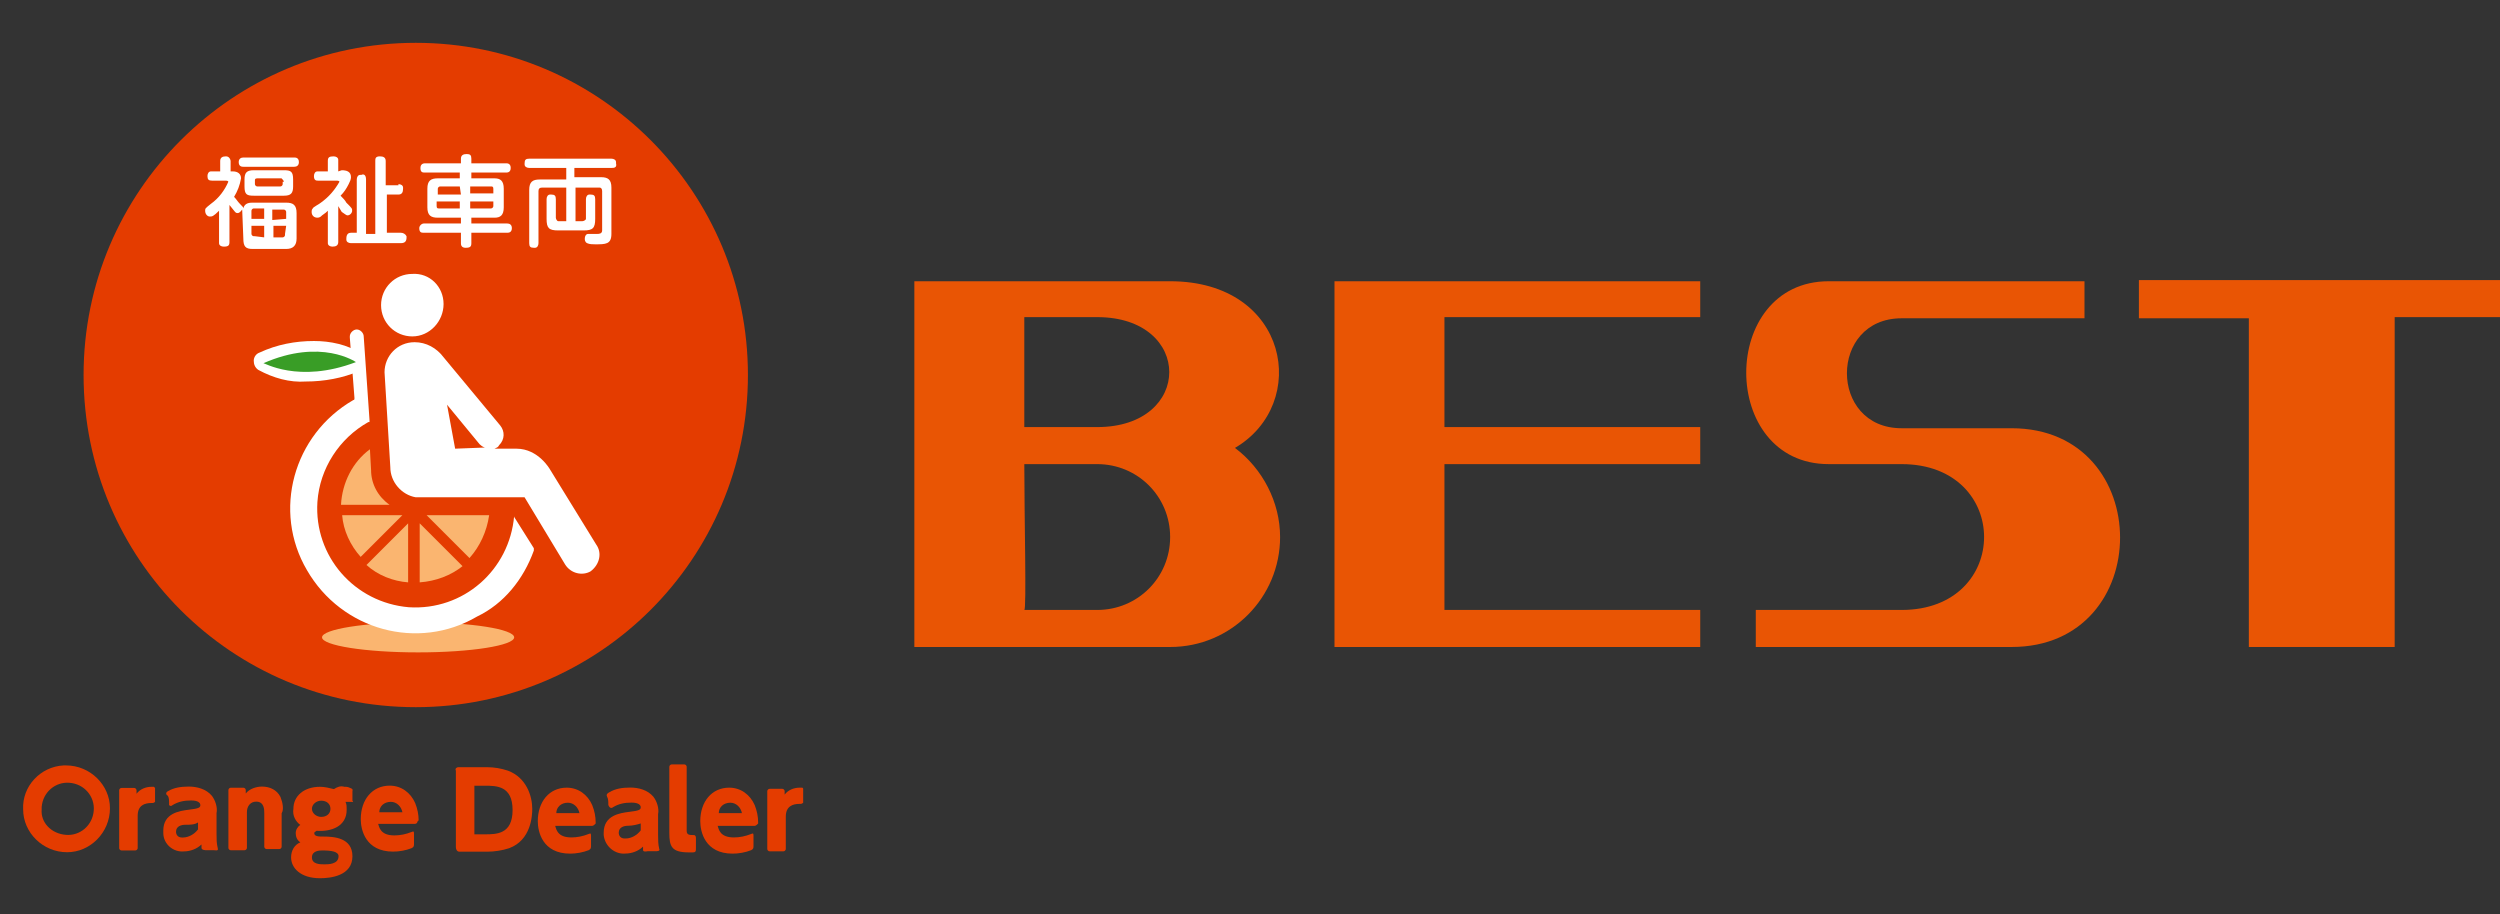 <?xml version="1.0" encoding="utf-8"?>
<!-- Generator: Adobe Illustrator 27.2.0, SVG Export Plug-In . SVG Version: 6.00 Build 0)  -->
<svg version="1.1" id="グループ_29" xmlns="http://www.w3.org/2000/svg" xmlns:xlink="http://www.w3.org/1999/xlink" x="0px"
	 y="0px" viewBox="0 0 216 79" style="enable-background:new 0 0 216 79;" xml:space="preserve">
<rect x="0" y="0" width="216" height="79" fill="#333333" stroke="none"/>
<style type="text/css">
	.st0{fill:#E95504;}
	.st1{fill:#E43C00;}
	.st2{fill:#FFFFFF;}
	.st3{fill:#FAB570;}
	.st4{fill:#399D26;}
</style>
<g id="グループ_27" transform="translate(0 0)">
	<g id="グループ_26" transform="translate(0 0)">
		<g id="グループ_25">
			<path id="パス_51" class="st0" d="M88.5,27.4h6.3c8.3,0,8.3,9.5,0,9.5h-6.3V27.4z M110.6,46.4c0-3-1.5-5.9-3.9-7.7
				c6.5-3.8,4.7-14.4-5.6-14.4H79v31.6h22.1C106.4,55.9,110.6,51.6,110.6,46.4C110.6,46.4,110.6,46.4,110.6,46.4L110.6,46.4z
				 M101.1,46.4c0,3.5-2.8,6.3-6.3,6.3h-6.3c0.2,0,0-8,0-12.6h6.3C98.3,40.1,101.1,42.9,101.1,46.4L101.1,46.4z"/>
			<path id="パス_52" class="st0" d="M146.9,27.4h-22.1v9.5h22.1v3.2h-22.1v12.6h22.1v3.2h-31.6V24.3h31.6V27.4z"/>
			<path id="パス_53" class="st0" d="M164.3,40.1H158c-9.5,0-9.5-15.8,0-15.8h22.1v3.2h-15.8c-6.3,0-6.3,9.5,0,9.5h9.5
				c12.5,0,12.5,18.9,0,18.9h-22.1v-3.2h12.6C173.8,52.7,173.8,40.1,164.3,40.1z"/>
			<path id="パス_54" class="st0" d="M184.8,24.3v3.2h9.5v28.4h12.6V27.4h9.5v-3.2H184.8z"/>
		</g>
	</g>
</g>
<g id="グループ_45" transform="translate(-356.398 -211.663)">
	<g id="グループ_44" transform="translate(356.398 211.663)">
		<g id="グループ_21" transform="translate(10.121)">
			<g id="グループ_20">
				<g id="グループ_19">
					<g id="グループ_18">
						<path id="パス_1" class="st1" d="M54.5,32.4c0,15.9-12.9,28.7-28.7,28.7C9.9,61.1-2.9,48.3-2.9,32.4
							c0-15.9,12.9-28.7,28.7-28.7C41.7,3.7,54.5,16.6,54.5,32.4C54.5,32.4,54.5,32.4,54.5,32.4z"/>
						<g id="グループ_10" transform="translate(20.304 18.509)">
							<g id="グループ_9">
								<g id="グループ_8">
									<g id="グループ_7">
										<g id="グループ_6">
											<g id="グループ_5">
												<g id="グループ_4">
													<path id="パス_2" class="st2" d="M-9.5-0.4c-0.1,0.1-0.2,0.3-0.4,0.3c-0.2,0-0.2-0.1-0.7-0.7v3.2
														c0,0.3-0.1,0.4-0.5,0.4c-0.2,0-0.4-0.1-0.4-0.3c0,0,0-0.1,0-0.1v-2.7c-0.5,0.5-0.6,0.5-0.8,0.5c-0.2,0-0.4-0.2-0.4-0.5
														c0-0.2,0-0.2,0.5-0.6c0.7-0.5,1.2-1.2,1.5-1.9c0-0.1-0.2-0.1-0.2-0.1h-1.2c-0.3,0-0.4-0.1-0.4-0.4
														c0-0.2,0.1-0.4,0.3-0.4c0,0,0.1,0,0.1,0h0.7v-0.9c0-0.3,0.2-0.4,0.5-0.4c0.3,0,0.4,0.3,0.4,0.4v0.9h0.2
														c0.4,0,0.7,0.2,0.7,0.6c-0.1,0.6-0.3,1.1-0.6,1.6c0.2,0.2,0.3,0.4,0.5,0.6c0.3,0.3,0.3,0.3,0.3,0.4
														c0.1-0.5,0.6-0.5,0.8-0.5h2.9c0.6,0,0.9,0.2,0.9,0.9v2.2c0,0.6-0.3,0.9-0.9,0.9h-2.9c-0.6,0-0.8-0.2-0.8-0.9L-9.5-0.4z
														 M-9.4-4.1c-0.1,0-0.4,0-0.4-0.4c0-0.3,0.2-0.4,0.4-0.4H-5c0.1,0,0.4,0,0.4,0.4c0,0.3-0.2,0.4-0.4,0.4H-9.4z M-5.1-2.4
														c0,0.6-0.2,0.8-0.8,0.8h-2.6c-0.6,0-0.8-0.1-0.8-0.8v-0.6c0-0.6,0.2-0.8,0.8-0.8h2.6c0.6,0,0.8,0.1,0.8,0.8V-2.4z
														 M-8.7,0.4h1.1v-0.9h-0.9c-0.1,0-0.2,0.1-0.2,0.2c0,0,0,0,0,0.1V0.4z M-7.6,2V1h-1.1v0.7c0,0.1,0.1,0.2,0.2,0.2
														c0,0,0,0,0.1,0L-7.6,2z M-5.9-2.8C-5.9-2.9-6-3-6.1-3.1c0,0,0,0-0.1,0h-2c-0.2,0-0.2,0.1-0.2,0.2v0.3
														c0,0.1,0.1,0.2,0.2,0.2h2c0.1,0,0.2-0.1,0.2-0.2c0,0,0,0,0-0.1V-2.8z M-5.7,0.4v-0.6c0-0.1-0.1-0.2-0.2-0.2
														c0,0,0,0-0.1,0h-0.9v0.9L-5.7,0.4z M-5.7,1h-1.1v1H-6c0.1,0,0.2-0.1,0.2-0.2c0,0,0,0,0-0.1L-5.7,1z"/>
													<path id="パス_3" class="st2" d="M-0.9-3.8c0.4,0,0.8,0.1,0.8,0.6c0,0.2-0.1,0.4-0.2,0.6c-0.2,0.4-0.4,0.7-0.7,1
														c0.2,0.2,0.4,0.4,0.5,0.6C0-0.5,0-0.5,0-0.3c0,0.2-0.2,0.4-0.4,0.4c-0.1,0-0.2-0.1-0.5-0.3C-1-0.4-1.1-0.5-1.2-0.7v3.1
														c0,0.3-0.2,0.4-0.5,0.4c-0.2,0-0.4-0.1-0.4-0.3c0,0,0-0.1,0-0.1v-2.7c-0.1,0.1-0.2,0.2-0.5,0.4C-2.7,0.2-2.8,0.3-3,0.3
														c-0.3,0-0.5-0.2-0.5-0.5c0-0.1,0-0.2,0.1-0.3c0-0.1,0.6-0.4,0.7-0.5C-2-1.5-1.5-2.1-1.1-2.8c0-0.1-0.2-0.1-0.2-0.1
														h-1.6c-0.2,0-0.4,0-0.4-0.4c0-0.2,0.1-0.4,0.3-0.4c0,0,0.1,0,0.1,0h0.8v-0.9c0-0.3,0.1-0.4,0.5-0.4
														c0.2,0,0.4,0.1,0.4,0.3c0,0,0,0.1,0,0.1v0.9L-0.9-3.8z M4-2.6c0.2,0,0.4,0.1,0.4,0.3c0,0,0,0.1,0,0.1
														c0,0.3-0.1,0.5-0.4,0.5h-1v3.3h1.2c0.2,0,0.4,0.1,0.5,0.3c0,0,0,0.1,0,0.1c0,0.3-0.1,0.5-0.5,0.5h-4.3
														c-0.2,0-0.4-0.1-0.4-0.3c0,0,0-0.1,0-0.1c0-0.4,0.2-0.5,0.4-0.5h0.5V-3c0-0.2,0.1-0.4,0.3-0.4c0,0,0.1,0,0.1,0
														C1-3.5,1.2-3.4,1.2-3v4.7H2v-6.3c0-0.2,0-0.4,0.4-0.4c0.3,0,0.5,0.1,0.5,0.4v2.1H4z"/>
													<path id="パス_4" class="st2" d="M9.3-3.1v-0.5h-3c-0.2,0-0.4,0-0.4-0.4c0-0.2,0.1-0.4,0.4-0.4c0,0,0.1,0,0.1,0h3
														v-0.4c0-0.3,0.2-0.4,0.5-0.4c0.3,0,0.4,0.1,0.4,0.4v0.4h3c0.1,0,0.4,0,0.4,0.4s-0.3,0.4-0.4,0.4h-3v0.5h2
														c0.5,0,0.8,0.2,0.8,0.9v1.6c0,0.7-0.3,0.9-0.8,0.9h-2v0.5h3.1c0.2,0,0.4,0.1,0.4,0.4c0,0.4-0.3,0.4-0.4,0.4h-3.1v0.9
														c0,0.3-0.1,0.4-0.5,0.4c-0.4,0-0.4-0.3-0.4-0.4V1.6H6.2c-0.2,0-0.4,0-0.4-0.4c0-0.2,0.2-0.4,0.4-0.4c0,0,0.1,0,0.1,0
														h3.1V0.3h-2c-0.6,0-0.9-0.2-0.9-0.9v-1.6c0-0.7,0.3-0.9,0.9-0.9L9.3-3.1z M9.3-2.4H7.6c-0.1,0-0.2,0.1-0.2,0.2
														c0,0,0,0,0,0.1v0.4h2L9.3-2.4z M9.3-0.5v-0.6h-2v0.4c0,0.2,0.1,0.2,0.2,0.2L9.3-0.5z M10.2-2.4v0.6h2v-0.4
														c0-0.2-0.1-0.2-0.2-0.2H10.2z M10.2-0.5h1.8c0.1,0,0.2-0.1,0.2-0.2v-0.4h-2V-0.5z"/>
													<path id="パス_5" class="st2" d="M19.9,0.6c0.1,0,0.3-0.1,0.3-0.2c0,0,0-0.1,0-0.1v-1.6c0-0.2,0.1-0.4,0.3-0.4
														c0,0,0.1,0,0.1,0c0.3,0,0.4,0.1,0.4,0.4v1.7c0,0.8-0.2,1-1,1h-2.2c-0.8,0-1-0.2-1-1v-1.7c0-0.2,0.1-0.4,0.3-0.4
														c0,0,0.1,0,0.1,0c0.3,0,0.4,0.1,0.4,0.4v1.6c0,0.1,0.1,0.3,0.2,0.3c0,0,0.1,0,0.1,0h0.6v-2.9h-2.1
														c-0.2,0-0.3,0.1-0.3,0.3c0,0,0,0.1,0,0.1v4.4c0,0.2-0.1,0.4-0.3,0.4c0,0-0.1,0-0.1,0c-0.3,0-0.4-0.1-0.4-0.4v-4.6
														c0-0.7,0.3-0.9,0.9-0.9h2.3V-4h-3.2c-0.2,0-0.4-0.1-0.4-0.3c0,0,0-0.1,0-0.1c0-0.3,0.1-0.4,0.4-0.4h7.1
														c0.2,0,0.4,0.1,0.4,0.3c0,0,0,0.1,0,0.1C22.9-4,22.6-4,22.4-4h-3.2v0.8h2.3c0.6,0,0.9,0.2,0.9,0.9v4
														c0,0.9-0.5,0.9-1.4,0.9c-0.2,0-0.5,0-0.7-0.1c-0.2-0.1-0.2-0.3-0.2-0.4c0-0.2,0.1-0.4,0.3-0.4c0,0,0.1,0,0.1,0
														c0.1,0,0.6,0,0.7,0c0.1,0,0.4,0,0.4-0.3V-2c0-0.2-0.1-0.3-0.2-0.3c0,0-0.1,0-0.1,0h-2v2.9L19.9,0.6z"/>
												</g>
											</g>
										</g>
									</g>
								</g>
							</g>
						</g>
						<g id="グループ_16" transform="translate(28.203 38.066)">
							<g id="グループ_15">
								<path id="パス_6" class="st3" d="M6.1,17c0,0.7-3.7,1.3-8.3,1.3s-8.3-0.6-8.3-1.3c0-0.7,3.7-1.3,8.3-1.3S6.1,16.3,6.1,17z
									"/>
								<g id="グループ_14">
									<path id="パス_7" class="st2" d="M0-11.8C0-10.3-1.2-9-2.7-9c-1.5,0-2.7-1.2-2.7-2.7c0-1.5,1.2-2.7,2.7-2.7c0,0,0,0,0,0
										C-1.2-14.5,0-13.3,0-11.8z"/>
									<path id="パス_8" class="st2" d="M13.2,9l-4-6.5c0,0-1-1.8-2.9-1.8l-1.9,0c0.2-0.1,0.3-0.1,0.4-0.3
										c0.5-0.5,0.5-1.2,0.1-1.7L0-7.2C-0.6-8-1.5-8.5-2.5-8.5c-1.5,0-2.6,1.2-2.6,2.6l0.5,8.2c0,1.3,1,2.4,2.2,2.6
										c0.1,0,0.2,0,0.3,0l9.1,0l3.5,5.8c0.5,0.8,1.5,1,2.2,0.6C13.5,10.7,13.7,9.7,13.2,9L13.2,9z M3.6,0.6L1,0.7L0.3-3.1
										l2.8,3.4C3.3,0.5,3.5,0.6,3.6,0.6z"/>
									<path id="パス_9" class="st2" d="M7.8,9.5C7.8,9.5,7.8,9.5,7.8,9.5c0-0.1,0-0.2,0-0.2c0,0,0,0,0,0L6.1,6.6l0-0.1
										c0,0,0,0,0,0v0c-0.4,4.7-4.4,8.2-9.1,7.9c-4.7-0.4-8.2-4.4-7.9-9.1c0.2-2.9,1.9-5.5,4.4-6.9c0,0,0,0,0.1,0c0,0,0,0,0-0.1
										v-0.1l-0.5-7.2c0-0.3-0.3-0.6-0.6-0.6s-0.6,0.3-0.6,0.6v0.1l0.4,5.2c0,0,0,0,0,0.1c0,0,0,0.1-0.1,0.1l0,0
										c-5.2,3-7,9.6-4,14.7c3,5.2,9.6,7,14.7,4C5.2,14.1,6.9,12,7.8,9.5L7.8,9.5z"/>
									<g id="グループ_13" transform="translate(0 11.297)">
										<g id="グループ_11">
											<path id="パス_10" class="st2" d="M-11.9-16.4L-11.9-16.4c-1.4,0.1-2.8-0.3-4.1-1c-0.3-0.2-0.4-0.5-0.4-0.8
												c0-0.3,0.2-0.6,0.5-0.7c1.5-0.7,3.1-1,4.7-1c1.4,0,2.9,0.3,4.1,1.1c0.3,0.2,0.1,1.4-0.2,1.5
												C-8.7-16.7-10.3-16.4-11.9-16.4z M-12.4-18.1c0.2,0,0.3,0,0.5,0l0,0c0.4,0,0.9,0,1.3-0.1C-11.2-18.2-11.8-18.2-12.4-18.1
												z"/>
										</g>
										<g id="グループ_12" transform="translate(1.628 1.623)">
											<path id="パス_11" class="st4" d="M-9.2-19.7c0,0-3-2.1-8,0.1C-17.2-19.7-14.2-17.8-9.2-19.7z"/>
										</g>
									</g>
								</g>
							</g>
						</g>
						<g id="グループ_17" transform="translate(42.641 67.216)">
							<path id="パス_12" class="st3" d="M-23.2-22.7c0.1,1.3,0.7,2.6,1.6,3.6l3.6-3.6H-23.2z"/>
							<path id="パス_13" class="st3" d="M-17.5-22l-3.6,3.6c1,0.9,2.3,1.4,3.6,1.5V-22z"/>
							<path id="パス_14" class="st3" d="M-16.5-22v5.1c1.4-0.1,2.7-0.6,3.7-1.4L-16.5-22z"/>
							<path id="パス_15" class="st3" d="M-15.9-22.7l3.7,3.7c0.9-1,1.5-2.3,1.7-3.7H-15.9z"/>
							<path id="パス_16" class="st3" d="M-19.1-23.6c-1-0.7-1.6-1.8-1.6-3l-0.1-1.8c-1.5,1.1-2.4,2.9-2.5,4.8L-19.1-23.6z"/>
						</g>
					</g>
				</g>
			</g>
		</g>
		<g id="グループ_43" transform="translate(0 119.247)">
			<g id="グループ_42">
				<g id="グループ_23" transform="translate(0 0.185)">
					<g id="グループ_22">
						<path id="パス_17" class="st1" d="M5.7-53.3c2.1,0,3.8,1.7,3.8,3.7c0,2.1-1.7,3.8-3.7,3.8c-2.1,0-3.8-1.7-3.8-3.7
							c0,0,0,0,0,0c-0.1-2,1.5-3.7,3.5-3.8C5.5-53.3,5.6-53.3,5.7-53.3z M5.7-47.3c1.2,0.1,2.3-0.8,2.4-2.1c0.1-1.2-0.8-2.3-2.1-2.4
							c-1.2-0.1-2.3,0.8-2.4,2.1c0,0.1,0,0.1,0,0.2C3.5-48.4,4.4-47.4,5.7-47.3C5.6-47.3,5.7-47.3,5.7-47.3z"/>
					</g>
				</g>
				<g id="グループ_25_00000048467795933870988740000001585029379535407544_" transform="translate(22.909 3.713)">
					<g id="グループ_24">
						<path id="パス_18" class="st1" d="M-8.4-54.6c0.5-0.3,1.1-0.4,1.8-0.4c0.7,0,1.5,0.2,2,0.8c0.3,0.4,0.5,1,0.4,1.5v1.8
							c0,0.4,0,0.8,0.1,1.2c0.1,0.3-0.2,0.2-0.3,0.2h-0.7c0,0-0.4,0-0.4-0.2c0-0.1,0-0.2,0-0.3c-0.4,0.4-1,0.6-1.5,0.6
							c-0.9,0.1-1.8-0.6-1.8-1.6c0-0.1,0-0.1,0-0.2c0-1.5,1.4-1.7,2.2-1.8c0.9-0.1,1-0.2,1-0.4c0-0.2-0.2-0.4-0.8-0.4
							c-0.6,0-1.1,0.1-1.6,0.4c-0.1,0.1-0.2,0.1-0.3,0c0,0,0-0.1,0-0.1c0-0.3,0-0.5-0.1-0.7C-8.6-54.3-8.6-54.5-8.4-54.6z
							 M-5.8-51.9c-0.3,0.2-0.7,0.2-1.1,0.2c-0.3,0-0.8,0.1-0.8,0.6c0,0.3,0.2,0.5,0.5,0.5c0,0,0.1,0,0.1,0c0.5,0,1-0.3,1.3-0.7
							V-51.9z"/>
					</g>
				</g>
				<g id="グループ_27_00000072253316556457279250000010706159742841308037_" transform="translate(95.959 3.898)">
					<g id="グループ_26_00000151520815774997235680000015082935985332525212_">
						<path id="パス_19" class="st1" d="M-43.3-54.7c0.5-0.3,1.1-0.4,1.8-0.4c0.7,0,1.5,0.2,2,0.8c0.3,0.4,0.5,1,0.4,1.5v1.8
							c0,0.4,0,0.8,0.1,1.2c0.1,0.2-0.2,0.2-0.3,0.2h-0.7c0,0-0.4,0.1-0.4-0.1c0-0.1,0-0.2,0-0.3c-0.4,0.4-1,0.6-1.5,0.6
							c-0.9,0.1-1.8-0.6-1.9-1.6c0-0.1,0-0.1,0-0.2c0-1.5,1.4-1.7,2.2-1.8c0.9-0.1,1-0.2,1-0.4c0-0.2-0.2-0.4-0.8-0.4
							c-0.6,0-1.1,0.1-1.6,0.4c-0.1,0.1-0.3,0.1-0.4-0.2c0-0.3,0-0.5-0.1-0.7S-43.5-54.6-43.3-54.7z M-40.6-52
							c-0.3,0.1-0.7,0.2-1.1,0.2c-0.3,0-0.8,0.1-0.8,0.6c0,0.3,0.2,0.5,0.5,0.5c0,0,0.1,0,0.1,0c0.5,0,1-0.3,1.3-0.7L-40.6-52z"/>
					</g>
				</g>
				<g id="グループ_29_00000090295539716432036970000015773986974557314991_" transform="translate(44.851 3.732)">
					<g id="グループ_28">
						<path id="パス_20" class="st1" d="M-14.5-53.7c-0.1,0-0.1,0-0.2,0c-0.1,0-0.2,0-0.3,0c0.1,0.2,0.1,0.4,0.1,0.7
							c0,1.4-1.3,1.9-2.6,1.8c-0.1,0.1-0.2,0.1-0.2,0.2c0,0.3,0.4,0.3,0.8,0.3c0.9,0,2.5,0.1,2.5,1.7c0,1.7-1.9,1.9-2.8,1.9
							c-1.7,0-2.5-0.9-2.5-1.8c0-0.6,0.3-1.1,0.8-1.3c-0.3-0.2-0.4-0.5-0.4-0.8c0-0.3,0.2-0.6,0.4-0.7c-0.4-0.3-0.7-0.8-0.6-1.4
							c0-1.1,0.9-1.9,2.3-1.9c0.4,0,0.8,0.1,1.2,0.2c0.3-0.2,0.6-0.3,0.9-0.2c0.2,0,0.3,0,0.5,0.1c0.3,0.1,0.2,0.2,0.2,0.3v0.8
							C-14.3-53.6-14.3-53.7-14.5-53.7z M-17-49.5c-0.2,0-0.9,0-0.9,0.6s0.7,0.6,1.1,0.6c0.3,0,1.2,0,1.2-0.7
							C-15.6-49.4-16.2-49.5-17-49.5L-17-49.5z M-17.9-53.1c0,0.4,0.4,0.7,0.8,0.7c0.5,0,0.8-0.3,0.8-0.7c0-0.4-0.3-0.7-0.8-0.7
							C-17.5-53.8-17.9-53.5-17.9-53.1C-17.9-53.1-17.9-53.1-17.9-53.1L-17.9-53.1z"/>
					</g>
				</g>
				<g id="グループ_31" transform="translate(55.97 3.732)">
					<g id="グループ_30">
						<path id="パス_21" class="st1" d="M-19.8-52.1c0-0.5-0.1-1-0.3-1.5c-0.4-0.9-1.2-1.5-2.2-1.5c-1.5,0-2.5,1.2-2.5,2.9
							c0,0.9,0.4,2.8,2.8,2.8c0.5,0,1.1-0.1,1.6-0.3c0.2-0.1,0.2-0.2,0.2-0.4v-0.8c0-0.2,0-0.3-0.2-0.2c-0.5,0.2-1,0.3-1.5,0.3
							c-1.2,0-1.3-0.7-1.4-1h3.2c0.1,0,0.2-0.1,0.2-0.2L-19.8-52.1z M-23.2-52.8c0-0.5,0.4-0.9,1-0.9c0.5,0,0.9,0.4,1,0.9H-23.2z"/>
					</g>
				</g>
				<g id="グループ_33" transform="translate(85.265 3.907)">
					<g id="グループ_32">
						<path id="パス_22" class="st1" d="M-33.8-52.1c0-0.5-0.1-1-0.3-1.5c-0.4-0.9-1.2-1.5-2.2-1.5c-1.5,0-2.5,1.2-2.5,2.9
							c0,0.9,0.4,2.8,2.8,2.8c0.5,0,1.1-0.1,1.6-0.3c0.2-0.1,0.2-0.2,0.2-0.4v-0.8c0-0.2,0-0.3-0.2-0.2c-0.5,0.2-1,0.3-1.5,0.3
							c-1.2,0-1.3-0.7-1.4-1h3.2c0.1,0,0.2-0.1,0.3-0.2c0,0,0,0,0,0L-33.8-52.1z M-37.2-52.9c0-0.5,0.4-0.9,1-0.9
							c0.5,0,0.9,0.4,1,0.9H-37.2z"/>
					</g>
				</g>
				<g id="グループ_35" transform="translate(112.103 3.907)">
					<g id="グループ_34">
						<path id="パス_23" class="st1" d="M-46.6-52.1c0-0.5-0.1-1-0.3-1.5c-0.4-0.9-1.2-1.5-2.2-1.5c-1.5,0-2.5,1.2-2.5,2.9
							c0,0.9,0.4,2.8,2.8,2.8c0.5,0,1.1-0.1,1.6-0.3c0.2-0.1,0.2-0.2,0.2-0.4v-0.8c0-0.2,0-0.3-0.2-0.2c-0.5,0.2-1,0.3-1.5,0.3
							c-1.2,0-1.3-0.7-1.4-1h3.2c0.1,0,0.2-0.1,0.3-0.2c0,0,0,0,0,0L-46.6-52.1z M-50-52.9c0-0.5,0.4-0.9,1-0.9c0.5,0,0.9,0.4,1,0.9
							H-50z"/>
					</g>
				</g>
				<g id="グループ_37" transform="translate(71.587 0.639)">
					<g id="グループ_36">
						<path id="パス_24" class="st1" d="M-27.7-53.3c-0.6-0.2-1.2-0.3-1.8-0.3H-32c-0.1,0-0.3,0.1-0.2,0.3c0,0,0,0,0,0v6.6
							c0,0.2,0.1,0.4,0.3,0.4c0,0,0,0,0,0h2.4c0.6,0,1.3-0.1,1.9-0.3c1.9-0.7,2-2.8,2-3.4C-25.6-51.1-26.1-52.7-27.7-53.3z
							 M-29.7-47.8h-0.9V-52h0.9c1,0,2.4,0,2.4,2.1C-27.3-47.8-28.7-47.8-29.7-47.8z"/>
					</g>
				</g>
				<g id="グループ_38" transform="translate(106.829)">
					<path id="パス_25" class="st1" d="M-46.7-46v-0.8c0-0.1,0-0.3-0.2-0.3h-0.1c-0.4,0-0.5-0.1-0.5-0.4V-53
						c0-0.1-0.1-0.2-0.2-0.2h-1.1c-0.1,0-0.2,0.1-0.2,0.2v0v0.6l0,0v5.1c0,1.2,0.2,1.7,1.7,1.7h0.3C-46.7-45.6-46.7-45.7-46.7-46z"
						/>
				</g>
				<g id="グループ_39" transform="translate(34.234 3.713)">
					<path id="パス_26" class="st1" d="M-10-54.1c-0.3-0.6-0.9-0.9-1.6-0.9c-0.5,0-1.1,0.2-1.4,0.6v-0.3c0-0.1-0.1-0.2-0.2-0.2
						h-1.1c-0.1,0-0.2,0.1-0.2,0.2v5c0,0.1,0.1,0.2,0.2,0.2c0,0,0,0,0,0h1.2c0.1,0,0.2-0.1,0.2-0.2c0,0,0,0,0,0v-3.1
						c0-0.5,0.3-0.9,0.8-0.9c0,0,0,0,0,0c0.7,0,0.7,0.7,0.7,1v2h0v0.9c0,0.1,0.1,0.2,0.2,0.2c0,0,0,0,0,0h1.1c0.1,0,0.2-0.1,0.2-0.2
						c0,0,0,0,0,0v-2.9C-9.7-53-9.8-53.6-10-54.1z"/>
				</g>
				<g id="グループ_40" transform="translate(16.096 3.732)">
					<path id="パス_27" class="st1" d="M-2.8-55H-3c-0.5,0-1,0.2-1.3,0.6v-0.3c0-0.1-0.1-0.2-0.2-0.2h-1.1c-0.1,0-0.2,0.1-0.2,0.2
						v4.2l0,0v0.8c0,0.1,0.1,0.2,0.2,0.2c0,0,0,0,0,0h1.2c0.1,0,0.2-0.1,0.2-0.2c0,0,0,0,0,0v-0.8h0v-2c0-0.9,0.6-1.1,1.2-1.1h0.1
						c0.1,0,0.2-0.1,0.2-0.1v-1.2C-2.7-54.9-2.8-55-2.8-55z"/>
				</g>
				<g id="グループ_41" transform="translate(123.393 3.907)">
					<path id="パス_28" class="st1" d="M-54.1-55.1h-0.2c-0.5,0-1,0.2-1.3,0.6v-0.3c0-0.1-0.1-0.2-0.2-0.2h-1.1
						c-0.1,0-0.2,0.1-0.2,0.2v5c0,0.1,0.1,0.2,0.2,0.2h1.2c0.1,0,0.2-0.1,0.2-0.2v-0.8l0,0v-2c0-0.9,0.6-1.1,1.2-1.1l0.1,0
						c0.1,0,0.2-0.1,0.2-0.1V-55C-54-55-54-55.1-54.1-55.1z"/>
				</g>
			</g>
		</g>
	</g>
</g>
</svg>
